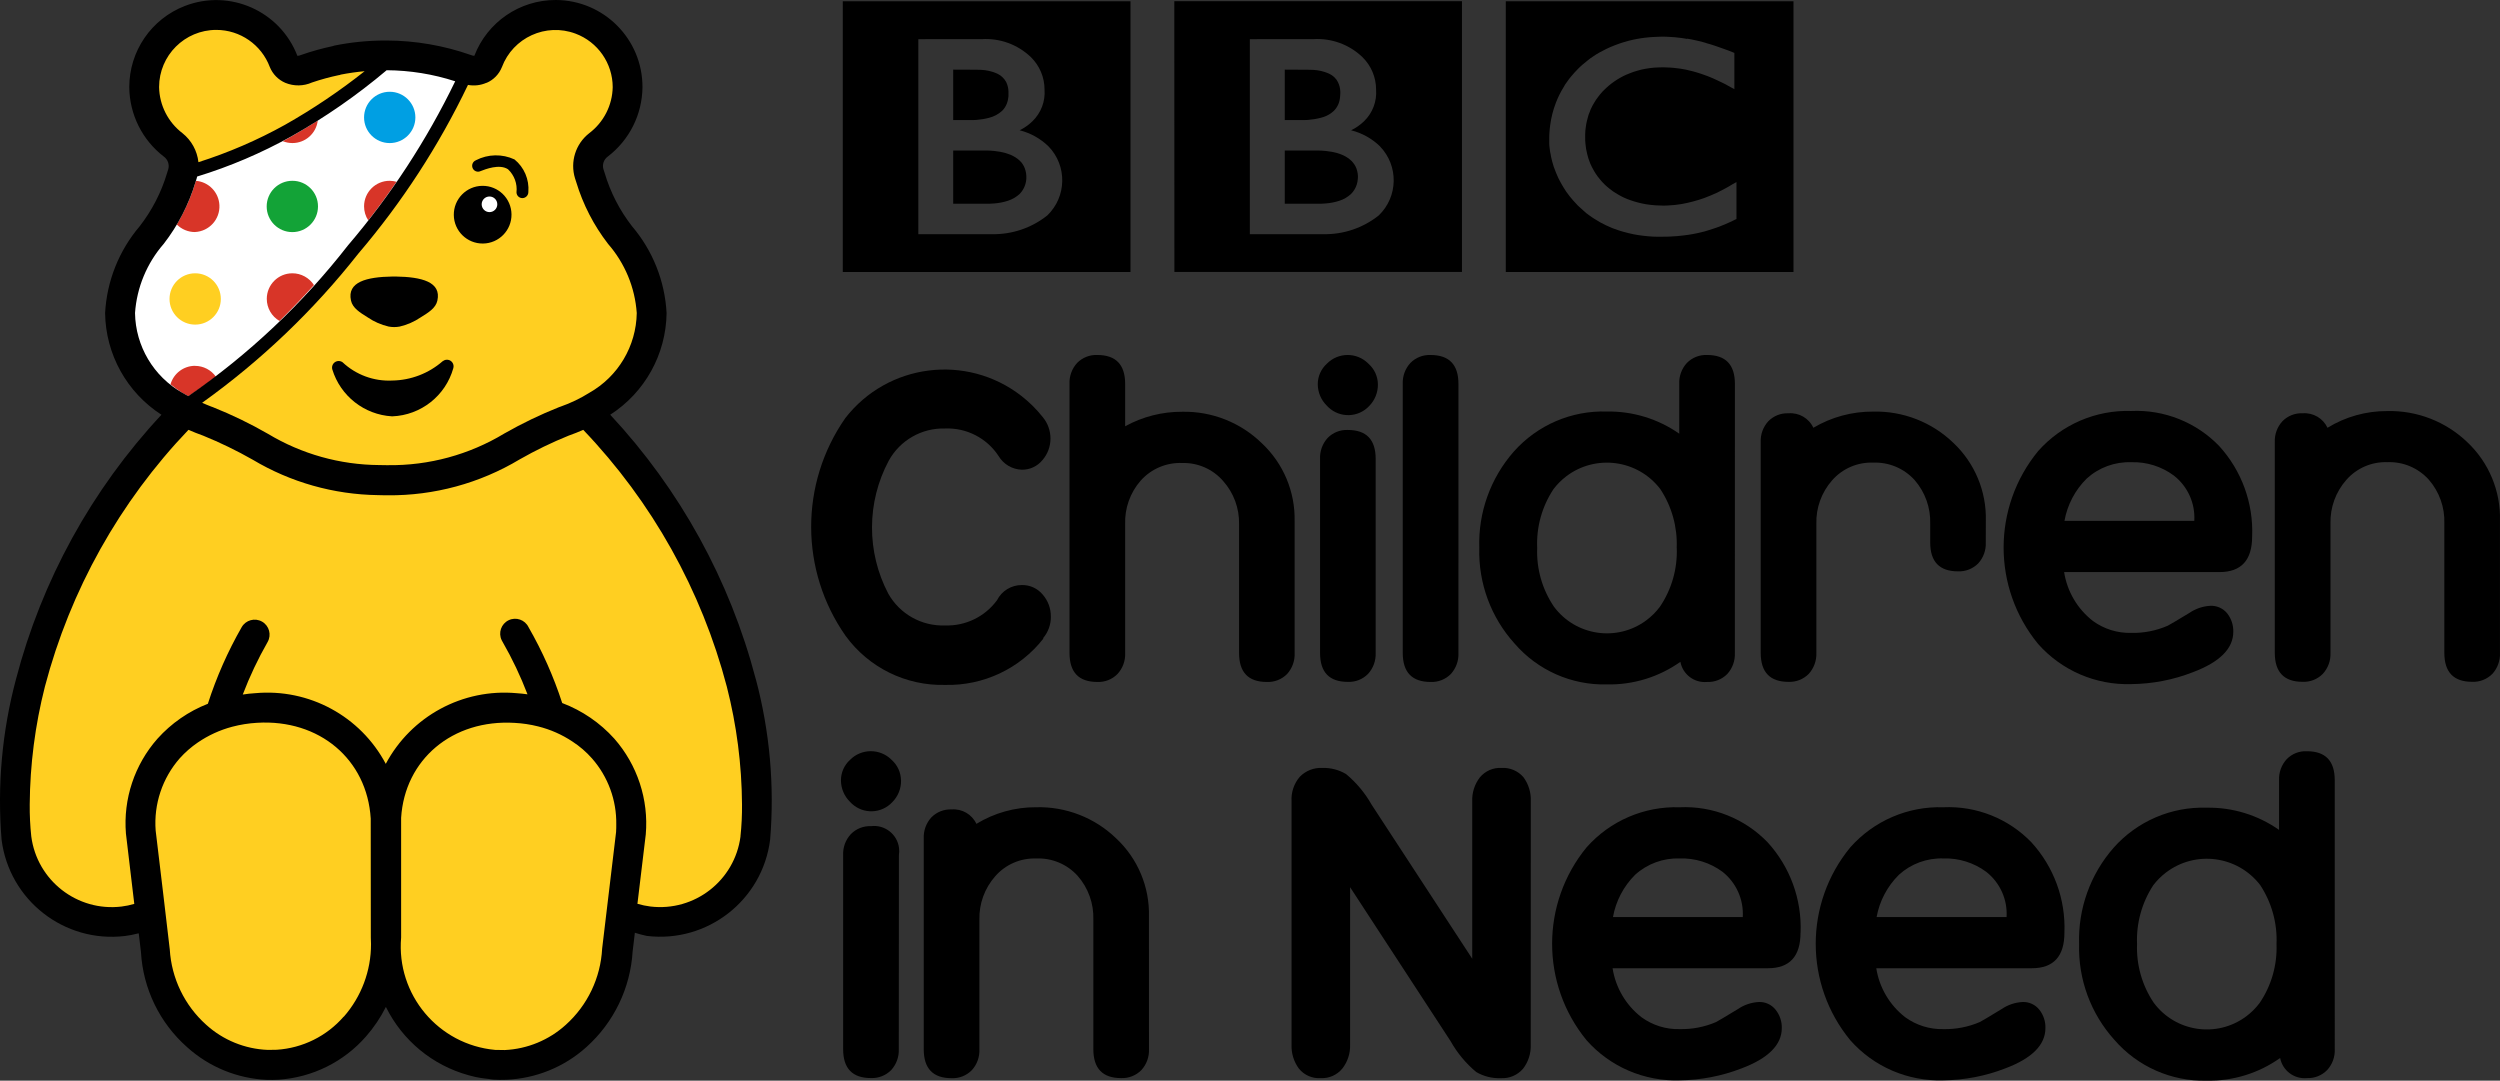 <?xml version="1.0" encoding="utf-8"?>
<!-- Generator: Adobe Illustrator 22.1.0, SVG Export Plug-In . SVG Version: 6.00 Build 0)  -->
<svg version="1.1" id="Layer_1" xmlns="http://www.w3.org/2000/svg" xmlns:xlink="http://www.w3.org/1999/xlink" x="0px" y="0px"
	 viewBox="0 0 175.395 75.819" style="enable-background:new 0 0 175.395 75.819;" xml:space="preserve">
<rect x="0" y="0" width="175.395" height="75.819" fill="#333333" stroke="none"/>
<title>cin-logo</title>
<g>
	<defs>
		<rect id="SVGID_1_" x="-0.007" y="0.012" width="175.399" height="75.803"/>
	</defs>
	<clipPath id="SVGID_2_">
		<use xlink:href="#SVGID_1_"  style="overflow:visible;"/>
	</clipPath>
	<g style="clip-path:url(#SVGID_2_);">
		<g id="CiN-Logo-Core">
			<path id="Path_643" d="M73.727,43.264c0.005,0.553-0.189,1.089-0.547,1.51l0.024,0.025c-1.654,2.114-4.211,3.32-6.894,3.253
				c-2.75,0.072-5.359-1.212-6.98-3.435c-3.217-4.583-3.228-10.689-0.026-15.283c2.978-3.841,8.506-4.54,12.347-1.562
				c0.559,0.433,1.063,0.932,1.502,1.486c0.354,0.423,0.547,0.957,0.546,1.509c0.002,0.56-0.201,1.101-0.57,1.522
				c-0.353,0.427-0.88,0.672-1.434,0.666c-0.676-0.02-1.295-0.384-1.64-0.966c-0.824-1.254-2.245-1.985-3.745-1.926
				c-1.64-0.049-3.169,0.825-3.959,2.263c-1.553,2.911-1.564,6.402-0.031,9.324c0.807,1.432,2.347,2.294,3.99,2.231
				c1.43,0.047,2.791-0.615,3.638-1.769c0.332-0.658,1.008-1.07,1.745-1.066c0.562-0.011,1.099,0.234,1.459,0.666
				c0.376,0.429,0.58,0.982,0.573,1.552"/>
			<path id="Path_644" d="M90.829,45.812c0.025,0.542-0.165,1.071-0.528,1.474c-0.373,0.379-0.89,0.582-1.421,0.559
				c-1.3,0-1.95-0.674-1.95-2.033v-9.033c0.025-1.116-0.374-2.199-1.117-3.032c-0.718-0.829-1.769-1.293-2.865-1.264
				c-1.106-0.046-2.175,0.405-2.914,1.229c-0.744,0.846-1.135,1.945-1.095,3.071v9.028c0.024,0.543-0.17,1.073-0.537,1.474
				c-0.371,0.379-0.887,0.583-1.417,0.559c-1.3,0-1.95-0.674-1.95-2.033V26.936c-0.025-0.541,0.167-1.071,0.532-1.471
				c0.372-0.379,0.887-0.583,1.418-0.56c1.303,0,1.954,0.677,1.954,2.032v2.969c1.227-0.677,2.607-1.027,4.008-1.018
				c2.084-0.041,4.096,0.757,5.586,2.214c1.506,1.413,2.34,3.4,2.295,5.465L90.829,45.812z"/>
			<path id="Path_645" d="M96.671,26.963c0.008,0.569-0.213,1.118-0.612,1.524c-0.763,0.814-2.041,0.855-2.855,0.092
				c-0.04-0.038-0.078-0.077-0.115-0.117c-0.404-0.395-0.633-0.935-0.637-1.5c-0.002-0.55,0.23-1.075,0.637-1.444
				c0.791-0.806,2.086-0.819,2.892-0.028c0,0,0,0,0,0l0.04,0.04c0.408,0.365,0.644,0.885,0.65,1.432 M96.514,45.806
				c0.023,0.543-0.169,1.073-0.535,1.474c-0.373,0.379-0.889,0.583-1.42,0.559c-1.3,0-1.947-0.674-1.947-2.033v-13.61
				c-0.023-0.541,0.168-1.069,0.531-1.47c0.371-0.38,0.886-0.584,1.416-0.561c1.305,0,1.956,0.677,1.955,2.031V45.806z"/>
			<path id="Path_646" d="M102.321,45.812c0.024,0.542-0.167,1.072-0.532,1.474c-0.373,0.379-0.889,0.582-1.42,0.559
				c-1.3,0-1.955-0.674-1.955-2.033V26.937c-0.024-0.542,0.169-1.071,0.535-1.471c0.372-0.38,0.889-0.584,1.42-0.56
				c1.303,0,1.954,0.677,1.953,2.031L102.321,45.812z"/>
			<path id="Path_647" d="M121.714,45.812c0.025,0.542-0.166,1.072-0.531,1.474c-0.372,0.379-0.888,0.582-1.419,0.559
				c-0.895,0.083-1.706-0.529-1.871-1.413c-1.504,1.067-3.311,1.623-5.155,1.586c-2.479,0.062-4.856-0.99-6.477-2.867
				c-1.659-1.834-2.546-4.237-2.477-6.709c-0.082-2.48,0.784-4.898,2.423-6.762c1.652-1.86,4.045-2.889,6.531-2.808
				c1.813-0.03,3.589,0.514,5.075,1.554v-3.489c-0.025-0.542,0.168-1.072,0.535-1.472c0.372-0.38,0.889-0.583,1.42-0.56
				c1.301,0,1.951,0.677,1.95,2.031L121.714,45.812z M117.634,38.448c0.06-1.465-0.342-2.912-1.151-4.136
				c-1.58-2.07-4.539-2.466-6.609-0.886c0,0,0,0,0,0c-0.331,0.255-0.627,0.553-0.881,0.886c-0.81,1.222-1.212,2.669-1.147,4.134
				c-0.057,1.461,0.354,2.902,1.173,4.113c1.523,2.056,4.424,2.488,6.479,0.965c0.367-0.272,0.693-0.597,0.965-0.965
				c0.817-1.212,1.229-2.652,1.176-4.113"/>
			<path id="Path_648" d="M139.318,38.055c0.026,0.542-0.165,1.073-0.531,1.474c-0.374,0.376-0.888,0.578-1.418,0.556
				c-1.301,0-1.951-0.677-1.949-2.03v-1.3c0.037-1.127-0.355-2.226-1.095-3.076c-0.743-0.82-1.811-1.267-2.916-1.222
				c-1.098-0.038-2.154,0.421-2.876,1.248c-0.739,0.84-1.132,1.929-1.1,3.047v9.053c0.021,0.542-0.171,1.071-0.535,1.474
				c-0.374,0.378-0.889,0.581-1.42,0.559c-1.3,0-1.95-0.678-1.95-2.033v-14.78c-0.025-0.541,0.166-1.07,0.532-1.47
				c0.371-0.38,0.887-0.583,1.418-0.559c0.737-0.059,1.432,0.346,1.744,1.016c1.268-0.752,2.717-1.144,4.191-1.135
				c2.09-0.051,4.114,0.735,5.621,2.184c1.511,1.42,2.344,3.417,2.288,5.49L139.318,38.055z"/>
			<path id="Path_649" d="M158.005,37.636c0,1.667-0.764,2.5-2.291,2.5h-10.9c0.213,1.361,0.937,2.59,2.026,3.434
				c0.779,0.565,1.722,0.857,2.684,0.833c0.876,0.019,1.747-0.151,2.551-0.5c0.137-0.066,0.649-0.369,1.542-0.911
				c0.43-0.292,0.932-0.461,1.451-0.49c0.458-0.021,0.898,0.176,1.188,0.531c0.288,0.367,0.439,0.823,0.427,1.289
				c0,1.178-0.942,2.127-2.836,2.839c-1.378,0.538-2.843,0.821-4.323,0.835c-2.487,0.079-4.88-0.951-6.531-2.813
				c-3.232-3.934-3.232-9.604,0-13.538c1.651-1.861,4.044-2.892,6.531-2.812c2.314-0.103,4.56,0.793,6.169,2.459
				c1.575,1.727,2.407,4.005,2.313,6.341 M153.947,36.542c0.075-1.23-0.461-2.419-1.433-3.177c-0.863-0.641-1.918-0.971-2.993-0.937
				c-1.15-0.038-2.269,0.373-3.121,1.146c-0.814,0.805-1.359,1.841-1.561,2.968H153.947z"/>
			<path id="Path_650" d="M175.393,45.802c0.024,0.542-0.167,1.072-0.531,1.474c-0.374,0.378-0.89,0.581-1.421,0.559
				c-1.3,0-1.951-0.674-1.951-2.033v-9.081c0.038-1.124-0.352-2.221-1.091-3.069c-0.74-0.823-1.808-1.273-2.914-1.227
				c-1.097-0.037-2.152,0.421-2.874,1.247c-0.74,0.84-1.136,1.929-1.109,3.048v9.082c0.024,0.543-0.17,1.074-0.538,1.474
				c-0.371,0.379-0.886,0.582-1.416,0.559c-1.3,0-1.953-0.674-1.953-2.033V31.025c-0.024-0.542,0.168-1.071,0.534-1.471
				c0.372-0.38,0.888-0.583,1.419-0.559c0.736-0.056,1.431,0.349,1.745,1.017c1.26-0.774,2.712-1.18,4.191-1.172
				c2.09-0.05,4.114,0.738,5.621,2.187c1.51,1.425,2.342,3.425,2.288,5.5V45.802z"/>
			<path id="Path_651" d="M63.217,54.759c0.008,0.569-0.214,1.117-0.616,1.52c-0.758,0.813-2.031,0.858-2.844,0.1c0,0,0,0,0,0
				c-0.042-0.039-0.083-0.081-0.122-0.124c-0.403-0.396-0.632-0.935-0.636-1.5c-0.002-0.55,0.229-1.074,0.636-1.444
				c0.796-0.805,2.093-0.813,2.9-0.02l0.026,0.026c0.41,0.367,0.646,0.889,0.651,1.439 M63.057,73.603
				c0.024,0.541-0.168,1.069-0.532,1.47c-0.373,0.379-0.889,0.583-1.421,0.562c-1.303,0-1.953-0.677-1.951-2.032V59.989
				c-0.023-0.541,0.171-1.07,0.54-1.467c0.371-0.381,0.888-0.585,1.419-0.561c0.967-0.117,1.846,0.572,1.963,1.539
				c0.02,0.163,0.017,0.327-0.009,0.489L63.057,73.603z"/>
			<path id="Path_652" d="M80.61,73.606c0.024,0.541-0.168,1.07-0.534,1.47c-0.373,0.379-0.888,0.583-1.419,0.562
				c-1.3,0-1.95-0.677-1.95-2.032v-9.085c0.037-1.127-0.356-2.225-1.1-3.072c-0.739-0.82-1.805-1.267-2.908-1.219
				c-1.099-0.039-2.156,0.42-2.878,1.249c-0.741,0.839-1.137,1.928-1.108,3.047v9.086c0.025,0.541-0.166,1.07-0.531,1.47
				c-0.372,0.38-0.888,0.584-1.42,0.562c-1.303,0-1.955-0.677-1.954-2.032V58.823c-0.024-0.542,0.167-1.072,0.532-1.474
				c0.372-0.381,0.889-0.585,1.421-0.562c0.735-0.058,1.429,0.345,1.742,1.012c1.262-0.77,2.712-1.173,4.19-1.165
				c2.091-0.055,4.117,0.734,5.62,2.189c1.515,1.417,2.35,3.415,2.295,5.489L80.61,73.606z"/>
			<path id="Path_653" d="M107.393,73.293c0.024,0.608-0.167,1.206-0.54,1.687c-0.388,0.452-0.965,0.697-1.559,0.662
				c-0.604,0.024-1.202-0.126-1.724-0.43c-0.727-0.607-1.337-1.342-1.8-2.168l-7.05-10.8v11.05c0.021,0.604-0.171,1.196-0.543,1.672
				c-0.369,0.451-0.929,0.701-1.511,0.674c-0.588,0.041-1.16-0.206-1.533-0.662c-0.36-0.486-0.544-1.08-0.52-1.684v-17.07
				c-0.04-0.633,0.17-1.256,0.585-1.735c0.414-0.419,0.987-0.642,1.575-0.613c0.584-0.017,1.162,0.132,1.664,0.431
				c0.723,0.602,1.331,1.33,1.794,2.149l7.058,10.807v-11.04c-0.025-0.606,0.164-1.201,0.534-1.682
				c0.374-0.452,0.94-0.699,1.525-0.666c0.583-0.033,1.149,0.206,1.531,0.648c0.363,0.49,0.545,1.091,0.518,1.7L107.393,73.293z"/>
			<path id="Path_654" d="M126.321,65.43c0,1.667-0.762,2.5-2.286,2.5h-10.9c0.212,1.361,0.937,2.59,2.025,3.434
				c0.777,0.568,1.72,0.862,2.682,0.837c0.876,0.019,1.747-0.149,2.552-0.495c0.137-0.07,0.648-0.375,1.539-0.915
				c0.432-0.294,0.936-0.464,1.458-0.492c0.457-0.019,0.896,0.181,1.18,0.54c0.293,0.364,0.448,0.821,0.436,1.288
				c0,1.178-0.951,2.129-2.841,2.836c-1.379,0.534-2.844,0.815-4.323,0.829c-2.487,0.084-4.881-0.946-6.531-2.808
				c-3.225-3.936-3.225-9.601,0-13.537c1.651-1.862,4.044-2.892,6.531-2.811c2.313-0.104,4.56,0.791,6.168,2.457
				c1.576,1.725,2.407,4.002,2.315,6.336 M122.269,64.338c0.073-1.229-0.46-2.416-1.426-3.178c-0.867-0.638-1.924-0.967-3-0.934
				c-1.15-0.037-2.27,0.373-3.124,1.145c-0.81,0.806-1.354,1.842-1.556,2.967H122.269z"/>
			<path id="Path_655" d="M144.836,65.43c0,1.667-0.763,2.5-2.288,2.5h-10.912c0.214,1.361,0.938,2.589,2.026,3.434
				c0.778,0.566,1.72,0.86,2.682,0.837c0.876,0.019,1.746-0.15,2.551-0.495c0.144-0.07,0.655-0.375,1.54-0.915
				c0.434-0.294,0.939-0.464,1.462-0.492c0.456-0.019,0.894,0.182,1.178,0.54c0.29,0.365,0.442,0.822,0.428,1.288
				c0,1.178-0.939,2.129-2.834,2.836c-1.38,0.535-2.845,0.815-4.325,0.829c-2.486,0.084-4.88-0.945-6.529-2.808
				c-3.236-3.932-3.236-9.605,0-13.537c1.65-1.862,4.043-2.892,6.529-2.811c2.315-0.105,4.564,0.79,6.174,2.457
				C144.096,60.817,144.929,63.095,144.836,65.43 M140.777,64.339c0.075-1.231-0.461-2.419-1.433-3.178
				c-0.867-0.639-1.924-0.968-3-0.934c-1.149-0.039-2.268,0.372-3.119,1.145c-0.814,0.805-1.361,1.841-1.566,2.967H140.777z"/>
			<path id="Path_656" d="M163.802,73.606c0.025,0.542-0.168,1.071-0.536,1.47c-0.371,0.379-0.884,0.583-1.414,0.562
				c-0.897,0.084-1.712-0.527-1.882-1.412c-1.503,1.069-3.311,1.627-5.155,1.59c-2.478,0.062-4.854-0.989-6.475-2.864
				c-1.655-1.837-2.541-4.24-2.474-6.712c-0.081-2.479,0.784-4.897,2.419-6.762c1.651-1.861,4.044-2.892,6.53-2.812
				c1.816-0.032,3.594,0.514,5.08,1.558v-3.486c-0.024-0.546,0.17-1.079,0.54-1.481c0.371-0.379,0.887-0.58,1.417-0.552
				c1.3,0,1.95,0.678,1.949,2.033L163.802,73.606z M159.716,66.238c0.063-1.465-0.337-2.913-1.142-4.139
				c-1.588-2.071-4.553-2.463-6.625-0.875c-0.329,0.252-0.623,0.546-0.875,0.875c-0.805,1.226-1.205,2.674-1.143,4.139
				c-0.055,1.46,0.355,2.899,1.17,4.111c1.522,2.055,4.422,2.488,6.478,0.965c0.368-0.272,0.693-0.598,0.965-0.965
				C159.361,69.138,159.771,67.698,159.716,66.238"/>
			<path id="Path_657" d="M118.358,2.73c-0.095-0.019-0.182-0.035-0.273-0.047l-0.113-0.017c-0.152-0.023-0.307-0.039-0.464-0.053
				c-0.108-0.009-0.218-0.017-0.327-0.022c-0.19-0.014-0.38-0.02-0.561-0.02c-0.085,0-0.124,0-0.21,0.006
				c-0.152,0-0.3,0.009-0.449,0.02c-0.081,0-0.164,0.01-0.245,0.017c-0.123,0.011-0.239,0.024-0.35,0.036l-0.1,0.016l-0.113,0.013
				l-0.129,0.023c-0.06,0.009-0.119,0.018-0.175,0.029c-0.08,0.017-0.154,0.033-0.231,0.046c-0.453,0.097-0.898,0.231-1.33,0.4
				c-0.214,0.082-0.42,0.172-0.609,0.264c-0.156,0.078-0.317,0.164-0.469,0.245c-0.143,0.079-0.281,0.164-0.415,0.257
				c-0.07,0.051-0.149,0.1-0.227,0.154c-0.056,0.048-0.121,0.092-0.179,0.14c-0.131,0.1-0.254,0.2-0.365,0.3
				s-0.219,0.194-0.312,0.292c-0.088,0.083-0.171,0.17-0.249,0.262c-0.078,0.093-0.164,0.179-0.238,0.275
				c-0.088,0.101-0.17,0.208-0.245,0.319c-0.058,0.08-0.117,0.167-0.174,0.245c-0.037,0.056-0.07,0.114-0.1,0.174
				c-0.218,0.351-0.402,0.722-0.55,1.108c-0.196,0.509-0.33,1.039-0.4,1.58c-0.021,0.172-0.043,0.355-0.053,0.538
				c-0.011,0.142-0.011,0.282-0.011,0.429c0,0.107,0,0.211,0,0.319s0.016,0.219,0.029,0.328l0.009,0.073
				c0.012,0.128,0.034,0.254,0.066,0.378c0,0.053,0.018,0.1,0.025,0.15c0.018,0.104,0.043,0.207,0.073,0.308
				c0.038,0.13,0.068,0.257,0.112,0.384c0.053,0.154,0.112,0.3,0.174,0.452c0.091,0.228,0.197,0.45,0.318,0.664
				c0.072,0.12,0.132,0.24,0.211,0.36c0.051,0.089,0.112,0.179,0.169,0.266c0.081,0.114,0.159,0.225,0.244,0.329
				s0.173,0.213,0.26,0.309c0.109,0.123,0.216,0.24,0.318,0.343l0.062,0.058c0.088,0.081,0.179,0.17,0.292,0.264
				c0.07,0.062,0.145,0.129,0.223,0.2c0.079,0.066,0.162,0.127,0.248,0.183c0.1,0.076,0.212,0.149,0.323,0.218
				s0.244,0.156,0.383,0.235c0.285,0.158,0.58,0.299,0.882,0.422c0.122,0.047,0.251,0.095,0.38,0.136s0.26,0.089,0.4,0.125
				c0.227,0.065,0.473,0.123,0.728,0.176c0.209,0.04,0.423,0.074,0.647,0.1s0.444,0.047,0.684,0.061
				c0.117,0.005,0.231,0.005,0.349,0.01h0.162c0.431,0,0.821-0.01,1.186-0.043l0.075-0.008c0.141-0.014,0.281-0.026,0.417-0.045
				c0.209-0.023,0.406-0.054,0.591-0.087c0.123-0.022,0.236-0.047,0.35-0.069c0.177-0.037,0.342-0.079,0.5-0.119
				c0.118-0.035,0.227-0.064,0.329-0.1c0.13-0.041,0.261-0.08,0.375-0.122l0.117-0.04c0.062-0.022,0.131-0.048,0.23-0.081
				c0.12-0.049,0.266-0.109,0.431-0.179c0.1-0.044,0.207-0.094,0.318-0.139s0.2-0.1,0.309-0.151c0.044-0.02,0.091-0.04,0.135-0.062
				v-2.593c-0.033,0.015-0.064,0.033-0.094,0.054l-0.183,0.1c-0.178,0.109-0.346,0.213-0.519,0.3s-0.371,0.2-0.547,0.284
				c-0.326,0.152-0.637,0.278-0.922,0.384c-0.504,0.18-1.022,0.318-1.548,0.414c-0.055,0.01-0.109,0.02-0.163,0.025
				c-0.124,0.02-0.244,0.037-0.356,0.048c-0.187,0.019-0.35,0.029-0.5,0.036c-0.091,0-0.194,0.009-0.278,0.009
				c-0.185,0-0.371-0.007-0.56-0.02c-0.228-0.016-0.463-0.042-0.692-0.079c-0.379-0.066-0.752-0.164-1.114-0.294
				c-0.06-0.019-0.114-0.042-0.165-0.061c-0.037-0.011-0.074-0.026-0.108-0.045c-0.061-0.025-0.121-0.051-0.179-0.079
				c-0.121-0.061-0.255-0.125-0.375-0.2c-0.058-0.036-0.115-0.068-0.179-0.109s-0.123-0.077-0.187-0.119s-0.145-0.109-0.218-0.165
				c-0.073-0.053-0.142-0.11-0.208-0.171l-0.079-0.072l-0.048-0.042l-0.023-0.025l-0.029-0.03c-0.114-0.108-0.219-0.225-0.316-0.348
				c-0.059-0.065-0.107-0.131-0.159-0.2s-0.09-0.126-0.132-0.191s-0.076-0.125-0.111-0.182c-0.054-0.1-0.108-0.186-0.149-0.273
				s-0.079-0.155-0.112-0.235c-0.051-0.129-0.1-0.261-0.14-0.384c-0.031-0.1-0.054-0.2-0.079-0.29
				c-0.062-0.238-0.103-0.48-0.123-0.725c-0.011-0.075-0.017-0.151-0.018-0.227V9.43c0.002-0.184,0.018-0.368,0.048-0.55
				c0.017-0.139,0.043-0.277,0.078-0.413c0.022-0.1,0.048-0.2,0.08-0.3c0.023-0.097,0.057-0.192,0.1-0.282
				c0.02-0.065,0.047-0.13,0.07-0.191c0.045-0.091,0.087-0.176,0.129-0.267c0.04-0.067,0.078-0.13,0.115-0.2
				c0.087-0.152,0.185-0.298,0.293-0.436c0.037-0.053,0.075-0.1,0.12-0.156c0.054-0.07,0.112-0.136,0.173-0.2
				c0.032-0.035,0.065-0.068,0.1-0.1c0.448-0.454,0.976-0.821,1.556-1.085c0.087-0.036,0.173-0.074,0.262-0.107l0.264-0.1
				c0.094-0.035,0.19-0.064,0.287-0.087c0.1-0.023,0.187-0.053,0.268-0.073c0.1-0.022,0.193-0.039,0.277-0.055
				c0.1-0.016,0.2-0.031,0.3-0.048s0.2-0.022,0.3-0.033c0.185-0.011,0.371-0.022,0.55-0.022h0.182c0.139,0,0.263,0.011,0.388,0.015
				l0.265,0.02c0.168,0.018,0.319,0.037,0.475,0.057l0.377,0.067c0.186,0.039,0.356,0.083,0.51,0.122
				c0.094,0.022,0.188,0.051,0.271,0.078c0.13,0.037,0.238,0.07,0.314,0.1c0.144,0.048,0.227,0.081,0.227,0.081
				c0.132,0.042,0.252,0.092,0.372,0.141c0.166,0.064,0.321,0.136,0.476,0.209c0.125,0.055,0.238,0.112,0.353,0.168
				s0.185,0.089,0.264,0.129c0.14,0.075,0.257,0.142,0.355,0.2l0.268,0.145V3.712c0,0-0.167-0.069-0.433-0.173l-0.431-0.154
				c-0.087-0.034-0.181-0.065-0.285-0.1c-0.076-0.028-0.163-0.061-0.249-0.087s-0.2-0.064-0.3-0.095
				c-0.081-0.02-0.155-0.045-0.235-0.065l-0.063-0.026c-0.083-0.02-0.153-0.041-0.234-0.066l-0.281-0.07l-0.176-0.041l-0.312-0.067
				c-0.1-0.019-0.207-0.039-0.313-0.056 M105.643,0.088h20.185v18.993h-20.185V0.088z"/>
			<path id="Path_658" d="M90.136,10.559v3.734h2.549c0.08,0,0.194-0.008,0.333-0.02c0.322-0.025,0.639-0.087,0.946-0.187
				c0.307-0.096,0.588-0.26,0.823-0.479c0.084-0.084,0.159-0.177,0.222-0.277c0.148-0.232,0.235-0.499,0.252-0.774
				c0.008-0.075,0.008-0.114,0.008-0.114v-0.1c-0.005-0.121-0.023-0.242-0.055-0.359c-0.049-0.211-0.148-0.406-0.288-0.571
				c-0.027-0.037-0.057-0.072-0.088-0.106c-0.069-0.067-0.142-0.13-0.219-0.188c-0.14-0.102-0.292-0.187-0.452-0.254
				c-0.234-0.098-0.478-0.169-0.727-0.213c-0.138-0.024-0.284-0.044-0.429-0.06c-0.092-0.012-0.184-0.019-0.277-0.022
				s-0.169-0.009-0.257-0.009L90.136,10.559z"/>
			<path id="Path_659" d="M90.136,4.885v3.54h1.357c0.084,0,0.178-0.009,0.265-0.011c0.308-0.023,0.613-0.073,0.911-0.151
				c0.065-0.018,0.129-0.036,0.2-0.059c0.263-0.088,0.504-0.232,0.706-0.422c0.14-0.139,0.251-0.304,0.326-0.486
				c0.069-0.17,0.109-0.351,0.118-0.535c0.008-0.066,0.013-0.133,0.014-0.2V6.412c-0.009-0.224-0.064-0.443-0.162-0.644
				c-0.06-0.126-0.143-0.24-0.244-0.336c-0.135-0.129-0.293-0.231-0.467-0.3c-0.326-0.134-0.673-0.212-1.025-0.229
				c-0.142-0.009-0.265-0.009-0.374-0.009L90.136,4.885z"/>
			<path id="Path_660" d="M87.687,2.748v13.681h5.146c1.414,0.031,2.795-0.435,3.9-1.318c1.359-1.31,1.4-3.474,0.09-4.833
				c0,0-0.001-0.001-0.001-0.001v-0.006c-0.566-0.55-1.267-0.94-2.032-1.131c0.336-0.162,0.643-0.376,0.911-0.635
				c0.597-0.579,0.906-1.393,0.843-2.222c0-0.861-0.349-1.685-0.967-2.284c-0.923-0.881-2.172-1.335-3.445-1.252L87.687,2.748z
				 M82.387,0.086h20.181v18.993H82.393L82.387,0.086z"/>
			<path id="Path_661" d="M66.874,10.559v3.734h2.552c0.082,0,0.2-0.008,0.338-0.02c0.322-0.025,0.64-0.088,0.947-0.187
				c0.306-0.098,0.588-0.262,0.825-0.479c0.276-0.284,0.443-0.657,0.469-1.052v-0.214c-0.005-0.121-0.023-0.242-0.054-0.359
				c-0.051-0.208-0.146-0.403-0.278-0.571c-0.03-0.038-0.064-0.073-0.1-0.106c-0.067-0.068-0.14-0.131-0.217-0.188
				c-0.14-0.1-0.29-0.185-0.447-0.254c-0.236-0.096-0.482-0.168-0.733-0.213c-0.14-0.024-0.281-0.044-0.426-0.06
				c-0.1-0.011-0.186-0.02-0.283-0.022c-0.081,0-0.173-0.009-0.26-0.009L66.874,10.559z"/>
			<path id="Path_662" d="M66.874,4.885v3.54h1.36c0.081,0,0.179-0.009,0.265-0.011c0.304-0.023,0.605-0.073,0.9-0.151
				c0.335-0.085,0.644-0.25,0.9-0.481c0.142-0.137,0.253-0.303,0.327-0.486c0.069-0.171,0.111-0.351,0.126-0.535v-0.2
				c0.003-0.05,0.003-0.101,0-0.151c-0.007-0.223-0.06-0.442-0.156-0.644c-0.065-0.125-0.15-0.239-0.252-0.336
				c-0.134-0.129-0.291-0.23-0.463-0.3c-0.327-0.134-0.674-0.211-1.027-0.229c-0.139-0.009-0.265-0.009-0.371-0.009L66.874,4.885z"
				/>
			<path id="Path_663" d="M64.428,2.748v13.681h5.151c1.414,0.031,2.795-0.435,3.9-1.318c1.359-1.31,1.4-3.473,0.09-4.833
				c0,0,0,0,0,0l-0.007-0.007c-0.564-0.549-1.263-0.939-2.026-1.131c0.332-0.163,0.636-0.377,0.9-0.635
				c0.598-0.578,0.909-1.392,0.847-2.222c0-0.861-0.349-1.685-0.967-2.284c-0.925-0.881-2.176-1.335-3.45-1.252L64.428,2.748z
				 M59.128,0.088h20.184v18.993H59.128V0.088z"/>
			<path id="Path_664" style="fill:#FFCF21;" d="M52.013,47.912c-1.889-7.187-5.63-13.753-10.849-19.043
				c2.712-1.241,4.479-3.919,4.553-6.9c-0.119-2.016-0.897-3.937-2.213-5.468c-0.989-1.282-1.723-2.742-2.162-4.3
				c-0.219-0.746,0.039-1.551,0.651-2.031c1.265-0.969,2.016-2.465,2.039-4.058c0.004-2.794-2.258-5.062-5.052-5.066
				c-2.116-0.003-4.009,1.311-4.748,3.294c-0.282,0.567-0.971,0.798-1.538,0.516c0,0,0,0,0,0c-0.021-0.01-0.042-0.021-0.062-0.033
				c-1.769-0.615-3.627-0.933-5.5-0.941H27.04c-1.131,0.002-2.26,0.115-3.369,0.337c-0.035,0.007-0.069,0.019-0.1,0.036
				c-0.7,0.146-1.39,0.337-2.065,0.572c-0.55,0.316-1.252,0.127-1.568-0.423c-0.011-0.019-0.022-0.04-0.032-0.06
				c-0.972-2.619-3.883-3.954-6.502-2.982c-1.987,0.737-3.303,2.635-3.298,4.754c0.023,1.593,0.775,3.087,2.041,4.055
				c0.611,0.481,0.868,1.285,0.648,2.031c-0.438,1.559-1.172,3.019-2.163,4.3c-1.314,1.533-2.091,3.453-2.212,5.468
				c0.074,2.982,1.843,5.66,4.556,6.9C7.753,34.157,4.011,40.724,2.123,47.912c-0.95,3.542-1.28,7.221-0.978,10.875
				c0.453,3.68,3.804,6.296,7.484,5.843l0,0c0.662-0.075,1.309-0.253,1.917-0.526l0.309,2.578c0.184,4.282,3.561,7.739,7.838,8.022
				c0.277,0.018,0.554,0.018,0.831,0c4.137-0.349,7.375-3.711,7.569-7.858c0.196,4.147,3.433,7.508,7.57,7.858
				c0.276,0.018,0.553,0.018,0.829,0c4.277-0.283,7.655-3.741,7.838-8.023l0.3-2.549c0.592,0.258,1.22,0.427,1.862,0.5
				c3.68,0.454,7.032-2.161,7.486-5.841c0,0,0,0,0,0l0,0c0.299-3.654-0.032-7.333-0.98-10.875"/>
			<path id="Path_665" d="M28.101,65.702v-0.061l0,0V65.702z"/>
			<path id="Path_666" d="M33.293,3.904h-0.009c-0.009,0.026-0.021,0.051-0.034,0.075L33.293,3.904"/>
			<path id="Path_667" d="M20.893,3.969c-0.009-0.023-0.023-0.044-0.029-0.065h-0.011L20.893,3.969z"/>
			<path id="Path_668" d="M27.76,19.4h-0.211c-1.843,0.027-3.21,0.384-2.925,1.685c0.117,0.535,0.633,0.844,1.18,1.186
				c0.444,0.302,0.941,0.519,1.464,0.64c0.256,0.048,0.518,0.048,0.774,0c0.523-0.122,1.019-0.339,1.464-0.64
				c0.549-0.342,1.066-0.651,1.18-1.186C30.972,19.785,29.604,19.427,27.76,19.4"/>
			<path id="Path_669" d="M31.063,25.336c-0.981,0.86-2.236,1.342-3.541,1.362c-1.29,0.064-2.551-0.401-3.492-1.286
				c-0.162-0.112-0.375-0.112-0.537,0c-0.161,0.114-0.233,0.316-0.179,0.506c0.571,1.864,2.241,3.177,4.188,3.291h0.022
				c2.008-0.079,3.736-1.443,4.279-3.378c0.072-0.246-0.069-0.504-0.315-0.576c-0.146-0.043-0.303-0.011-0.421,0.084"/>
			<path id="Path_670" d="M33.838,13.038c-1.118,0.013-2.013,0.93-2,2.048c0.013,1.118,0.93,2.013,2.048,2
				c1.118-0.013,2.013-0.93,2-2.048C35.873,13.92,34.956,13.025,33.838,13.038C33.838,13.038,33.838,13.038,33.838,13.038"/>
			<path id="Path_671" d="M33.393,11.243c-0.214,0.081-0.322,0.32-0.241,0.534c0.077,0.205,0.3,0.314,0.509,0.249l0.032-0.014
				c0.369-0.145,1.354-0.53,1.949-0.136c0.441,0.416,0.661,1.015,0.594,1.617c0.003,0.227,0.189,0.409,0.416,0.406
				c0.001,0,0.001,0,0.002,0h0.007c0.229-0.009,0.41-0.199,0.407-0.429c0.072-0.875-0.291-1.729-0.971-2.284
				c-0.862-0.402-1.862-0.381-2.707,0.055"/>
			<path id="Path_672" style="fill:#FFFFFF;" d="M33.793,14.334c0-0.303,0.245-0.548,0.548-0.548s0.548,0.245,0.548,0.548
				c0,0.303-0.245,0.548-0.548,0.548l0,0C34.039,14.881,33.795,14.636,33.793,14.334"/>
			<path id="Path_673" style="fill:#FFFFFF;" d="M20.393,9.157c2.343-1.34,4.541-2.918,6.56-4.709l0.926,0.088
				c1.589,0.028,3.164,0.311,4.664,0.837c-2.126,4.325-4.771,8.375-7.877,12.06v0.087c-3.255,4.147-7.113,7.782-11.445,10.785
				c-0.14-0.079-0.837-0.4-0.968-0.484c-2.028-1.276-3.259-3.504-3.26-5.9c0.175-1.896,0.928-3.692,2.157-5.146
				c0.971-1.219,1.703-2.61,2.157-4.1l0.088-0.307c0.016-0.046,0.074-0.263,0.087-0.31c2.397-0.725,4.713-1.697,6.909-2.9"/>
			<path id="Path_674" style="fill:#009FE3;" d="M27.342,10.038c0.994,0,1.8-0.806,1.8-1.8s-0.806-1.8-1.8-1.8
				c-0.994,0-1.8,0.806-1.8,1.8l0,0l0,0C25.542,9.232,26.348,10.038,27.342,10.038"/>
			<path id="Path_675" style="fill:#D83528;" d="M13.68,16.278c0.993-0.046,1.761-0.889,1.714-1.882
				c-0.042-0.904-0.749-1.636-1.65-1.71l-0.031,0.1c-0.311,1.038-0.751,2.034-1.309,2.963c0.337,0.341,0.797,0.532,1.276,0.531"/>
			<path id="Path_676" style="fill:#13A337;" d="M20.51,12.684c-0.994,0-1.8,0.806-1.8,1.8s0.806,1.8,1.8,1.8
				c0.994,0,1.8-0.806,1.8-1.8l0,0v-0.007c0-0.99-0.803-1.793-1.793-1.793H20.51"/>
			<path id="Path_677" style="fill:#D83528;" d="M22.293,8.461c-0.574,0.364-1.178,0.729-1.846,1.111
				c-0.2,0.119-0.407,0.227-0.611,0.333c0.216,0.087,0.446,0.131,0.678,0.132C21.421,10.038,22.185,9.361,22.293,8.461"/>
			<path id="Path_678" style="fill:#D83528;" d="M27.342,12.684c-0.991-0.003-1.797,0.797-1.8,1.788
				c-0.001,0.352,0.101,0.696,0.294,0.99c0.714-0.908,1.373-1.825,1.986-2.709C27.666,12.71,27.504,12.687,27.342,12.684"/>
			<path id="Path_679" style="fill:#FFCF21;" d="M13.693,19.174c-0.994,0-1.8,0.806-1.8,1.8c0,0.994,0.806,1.8,1.8,1.8
				s1.8-0.806,1.8-1.8l0,0l0,0C15.493,19.98,14.687,19.174,13.693,19.174"/>
			<path id="Path_680" style="fill:#D83528;" d="M20.51,19.174c-0.99,0-1.793,0.802-1.793,1.793c0,0.639,0.34,1.231,0.893,1.551
				c0.774-0.759,1.582-1.594,2.417-2.516c-0.331-0.515-0.901-0.827-1.513-0.828"/>
			<path id="Path_681" style="fill:#D83528;" d="M13.682,25.665c-0.799,0.001-1.501,0.532-1.72,1.3
				c0.266,0.216,0.543,0.416,0.832,0.6c0.133,0.081,0.279,0.153,0.42,0.232c0.455-0.282,1.118-0.739,1.936-1.365
				c-0.335-0.478-0.883-0.763-1.467-0.763"/>
			<path id="Path_682" d="M53.027,47.657c-1.813-6.938-5.323-13.316-10.215-18.56c2.431-1.563,3.916-4.24,3.955-7.13
				c-0.118-2.24-0.968-4.38-2.421-6.089c-0.869-1.115-1.521-2.383-1.923-3.738l-0.088-0.27c-0.095-0.328,0.025-0.679,0.3-0.881
				c1.523-1.162,2.424-2.962,2.44-4.877C45.082,2.743,42.356,0.007,38.987,0c-2.526-0.005-4.794,1.547-5.703,3.904h0.009
				c0,0-0.039,0.071-0.043,0.074c0.013-0.024,0.025-0.049,0.035-0.074c-0.011,0.007-0.088,0.021-0.263-0.049
				c-1.892-0.663-3.881-1.005-5.886-1.013h-0.1c-1.202,0-2.4,0.119-3.578,0.356l0,0l-0.125,0.04
				c-0.737,0.156-1.463,0.359-2.175,0.606c-0.2,0.08-0.29,0.076-0.3,0.065c0.009,0.022,0.018,0.045,0.029,0.066l-0.036-0.069h0.008
				c-1.216-3.142-4.748-4.704-7.89-3.488c-2.353,0.91-3.903,3.176-3.899,5.699c0.015,1.91,0.909,3.706,2.423,4.869
				c0.284,0.204,0.408,0.565,0.309,0.9c0-0.014-0.083,0.261-0.083,0.261c-0.404,1.353-1.056,2.618-1.923,3.732
				c-1.453,1.709-2.304,3.849-2.422,6.089c0.039,2.889,1.524,5.566,3.953,7.13C6.437,34.341,2.929,40.72,1.12,47.658
				c-0.978,3.666-1.319,7.473-1.009,11.254c0.538,4.247,4.402,7.264,8.653,6.756c0.306-0.039,0.61-0.097,0.908-0.176
				c0.02-0.006,0.041-0.009,0.062-0.01c0.077,0.655,0.156,1.315,0.156,1.315c0.145,2.568,1.312,4.97,3.24,6.672
				c1.538,1.387,3.51,2.196,5.579,2.29c0.274,0.01,0.549,0.007,0.823-0.01c2.373-0.152,4.586-1.245,6.149-3.037
				c0.55-0.627,1.018-1.321,1.391-2.067l0.016,0.025c1.159,2.335,3.257,4.066,5.769,4.761c0.051,0.015,0.1,0.031,0.156,0.042
				c0.222,0.062,0.447,0.111,0.674,0.147c0.194,0.032,0.388,0.055,0.584,0.075c0.114,0.015,0.223,0.044,0.338,0.048
				c0.296,0.02,0.592,0.024,0.888,0.01c2.091-0.079,4.087-0.89,5.642-2.29c1.929-1.728,3.096-4.148,3.247-6.733
				c0,0.035,0.077-0.637,0.155-1.29c0.278,0.089,0.56,0.164,0.846,0.223c4.247,0.509,8.109-2.507,8.644-6.751
				c0.314-3.782-0.024-7.589-1-11.256 M34.131,5.816c0.493-0.209,0.881-0.607,1.08-1.104c0.778-2.077,3.091-3.13,5.168-2.352
				c1.565,0.586,2.604,2.081,2.607,3.752c-0.024,1.276-0.634,2.469-1.653,3.237c-0.953,0.747-1.347,2.004-0.991,3.161
				c0.005,0.013,0.083,0.257,0.083,0.257c0.474,1.573,1.232,3.045,2.236,4.345c1.181,1.354,1.887,3.056,2.012,4.848
				c-0.037,2.322-1.301,4.451-3.323,5.595c-0.634,0.398-1.311,0.723-2.017,0.971c-0.037,0.016-0.074,0.029-0.113,0.039
				c-1.32,0.526-2.601,1.144-3.836,1.847c-2.462,1.489-5.293,2.259-8.17,2.223h-0.109l-0.514-0.008
				c-2.742-0.019-5.428-0.773-7.779-2.184c-1.248-0.72-2.547-1.348-3.885-1.882c-0.039-0.009-0.074-0.029-0.112-0.039
				c-0.221-0.08-0.425-0.176-0.633-0.265c4.125-2.951,7.812-6.471,10.95-10.456c3.07-3.597,5.658-7.579,7.7-11.844
				c0.439,0.082,0.892,0.029,1.3-0.151 M11.162,6.106c0.002-2.215,1.799-4.01,4.014-4.008c1.671,0.001,3.166,1.039,3.753,2.604
				c0.203,0.499,0.594,0.897,1.088,1.11c0.603,0.248,1.281,0.239,1.876-0.026c0.622-0.211,1.257-0.384,1.9-0.519h0.031l0.081-0.032
				c0.555-0.108,1.115-0.188,1.678-0.239c-1.764,1.398-3.635,2.657-5.595,3.765c-1.93,1.072-3.962,1.949-6.066,2.618
				c-0.087-0.8-0.49-1.532-1.119-2.034c-1.013-0.77-1.618-1.961-1.641-3.233 M9.473,21.962c0.124-1.792,0.83-3.495,2.01-4.85
				c1.004-1.296,1.761-2.766,2.233-4.336l0.081-0.254c0.013-0.045,0.024-0.09,0.033-0.136c2.298-0.704,4.514-1.649,6.613-2.82
				c2.369-1.333,4.607-2.886,6.684-4.639l0,0c1.633,0.01,3.256,0.271,4.809,0.776c-2.004,4.142-4.532,8.01-7.52,11.509l-0.008,0.01
				c-3.171,4.072-6.946,7.636-11.194,10.568c-0.141-0.08-0.288-0.151-0.42-0.232C10.773,26.414,9.509,24.285,9.473,21.962
				 M24.115,71.322c-1.192,1.373-2.885,2.211-4.7,2.327c-0.208,0.01-0.415,0.01-0.618,0.01c-1.609-0.06-3.144-0.686-4.336-1.768
				c-1.513-1.356-2.429-3.255-2.55-5.283c0-0.033-0.237-2.019-0.477-4.053c-0.255-2.118-0.513-4.287-0.513-4.287
				c-0.141-1.849,0.469-3.677,1.693-5.071c0.374-0.416,0.796-0.785,1.257-1.1c0.738-0.505,1.557-0.881,2.421-1.11
				c0.571-0.151,1.156-0.243,1.745-0.277c4.372-0.265,7.722,2.569,7.973,6.723v0.34c0,1.554,0.006,7.97,0.006,7.97v0.03
				c0.007,0.144,0.014,0.3,0.014,0.459c0.005,1.876-0.674,3.689-1.91,5.1 M28.101,65.649L28.101,65.649v0.058
				C28.104,65.688,28.104,65.668,28.101,65.649 M43.227,58.342l-0.982,8.213c-0.107,2.05-1.025,3.974-2.552,5.346
				c-1.177,1.067-2.688,1.692-4.274,1.768c-0.223,0-0.449,0-0.677-0.01c-3.994-0.363-6.943-3.885-6.6-7.881v-8.4
				c0.252-4.093,3.6-6.927,7.97-6.662c0.553,0.029,1.102,0.112,1.639,0.247c0.86,0.214,1.677,0.574,2.415,1.066
				c0.508,0.33,0.969,0.728,1.37,1.183c1.123,1.28,1.729,2.932,1.7,4.635c0,0.165,0,0.331-0.013,0.5 M51.953,58.676
				c-0.399,3.098-3.22,5.295-6.321,4.923c-0.308-0.039-0.613-0.103-0.911-0.19c0.275-2.273,0.585-4.87,0.585-4.87
				c0.209-2.446-0.588-4.871-2.207-6.716c-1.002-1.113-2.255-1.97-3.656-2.5c-0.601-1.851-1.393-3.634-2.362-5.321
				c-0.252-0.521-0.878-0.739-1.398-0.487c-0.521,0.252-0.739,0.878-0.487,1.398c0.015,0.03,0.031,0.06,0.048,0.089l0.02,0.036
				c0.676,1.177,1.259,2.406,1.744,3.674c-0.257-0.033-0.509-0.066-0.769-0.08c-3.777-0.342-7.391,1.612-9.174,4.959
				c-1.774-3.348-5.385-5.303-9.158-4.959c-0.293,0.017-0.585,0.049-0.875,0.095c0.485-1.272,1.068-2.504,1.743-3.685
				c0.287-0.503,0.113-1.143-0.39-1.43s-1.143-0.113-1.43,0.39l0,0c-0.975,1.704-1.77,3.504-2.372,5.373
				c-1.354,0.529-2.565,1.369-3.536,2.451c-1.61,1.826-2.409,4.228-2.212,6.655c0,0.033,0.31,2.643,0.586,4.934
				c-0.294,0.087-0.595,0.15-0.9,0.187c-3.105,0.37-5.928-1.83-6.328-4.931c-0.079-0.741-0.115-1.487-0.108-2.232
				c0.02-2.789,0.377-5.565,1.065-8.268C4.927,41.41,8.392,35.21,13.222,30.156c0.333,0.142,0.672,0.284,1.027,0.407
				c1.196,0.486,2.359,1.051,3.482,1.689c2.657,1.586,5.685,2.443,8.779,2.485l0.531,0.012h0.152
				c3.264,0.03,6.472-0.843,9.271-2.522c1.105-0.63,2.25-1.186,3.429-1.663c0.356-0.123,0.7-0.265,1.026-0.407
				c4.833,5.055,8.3,11.256,10.074,18.021c0.69,2.698,1.047,5.471,1.065,8.256c0.008,0.749-0.029,1.498-0.109,2.243"/>
		</g>
	</g>
</g>
</svg>
